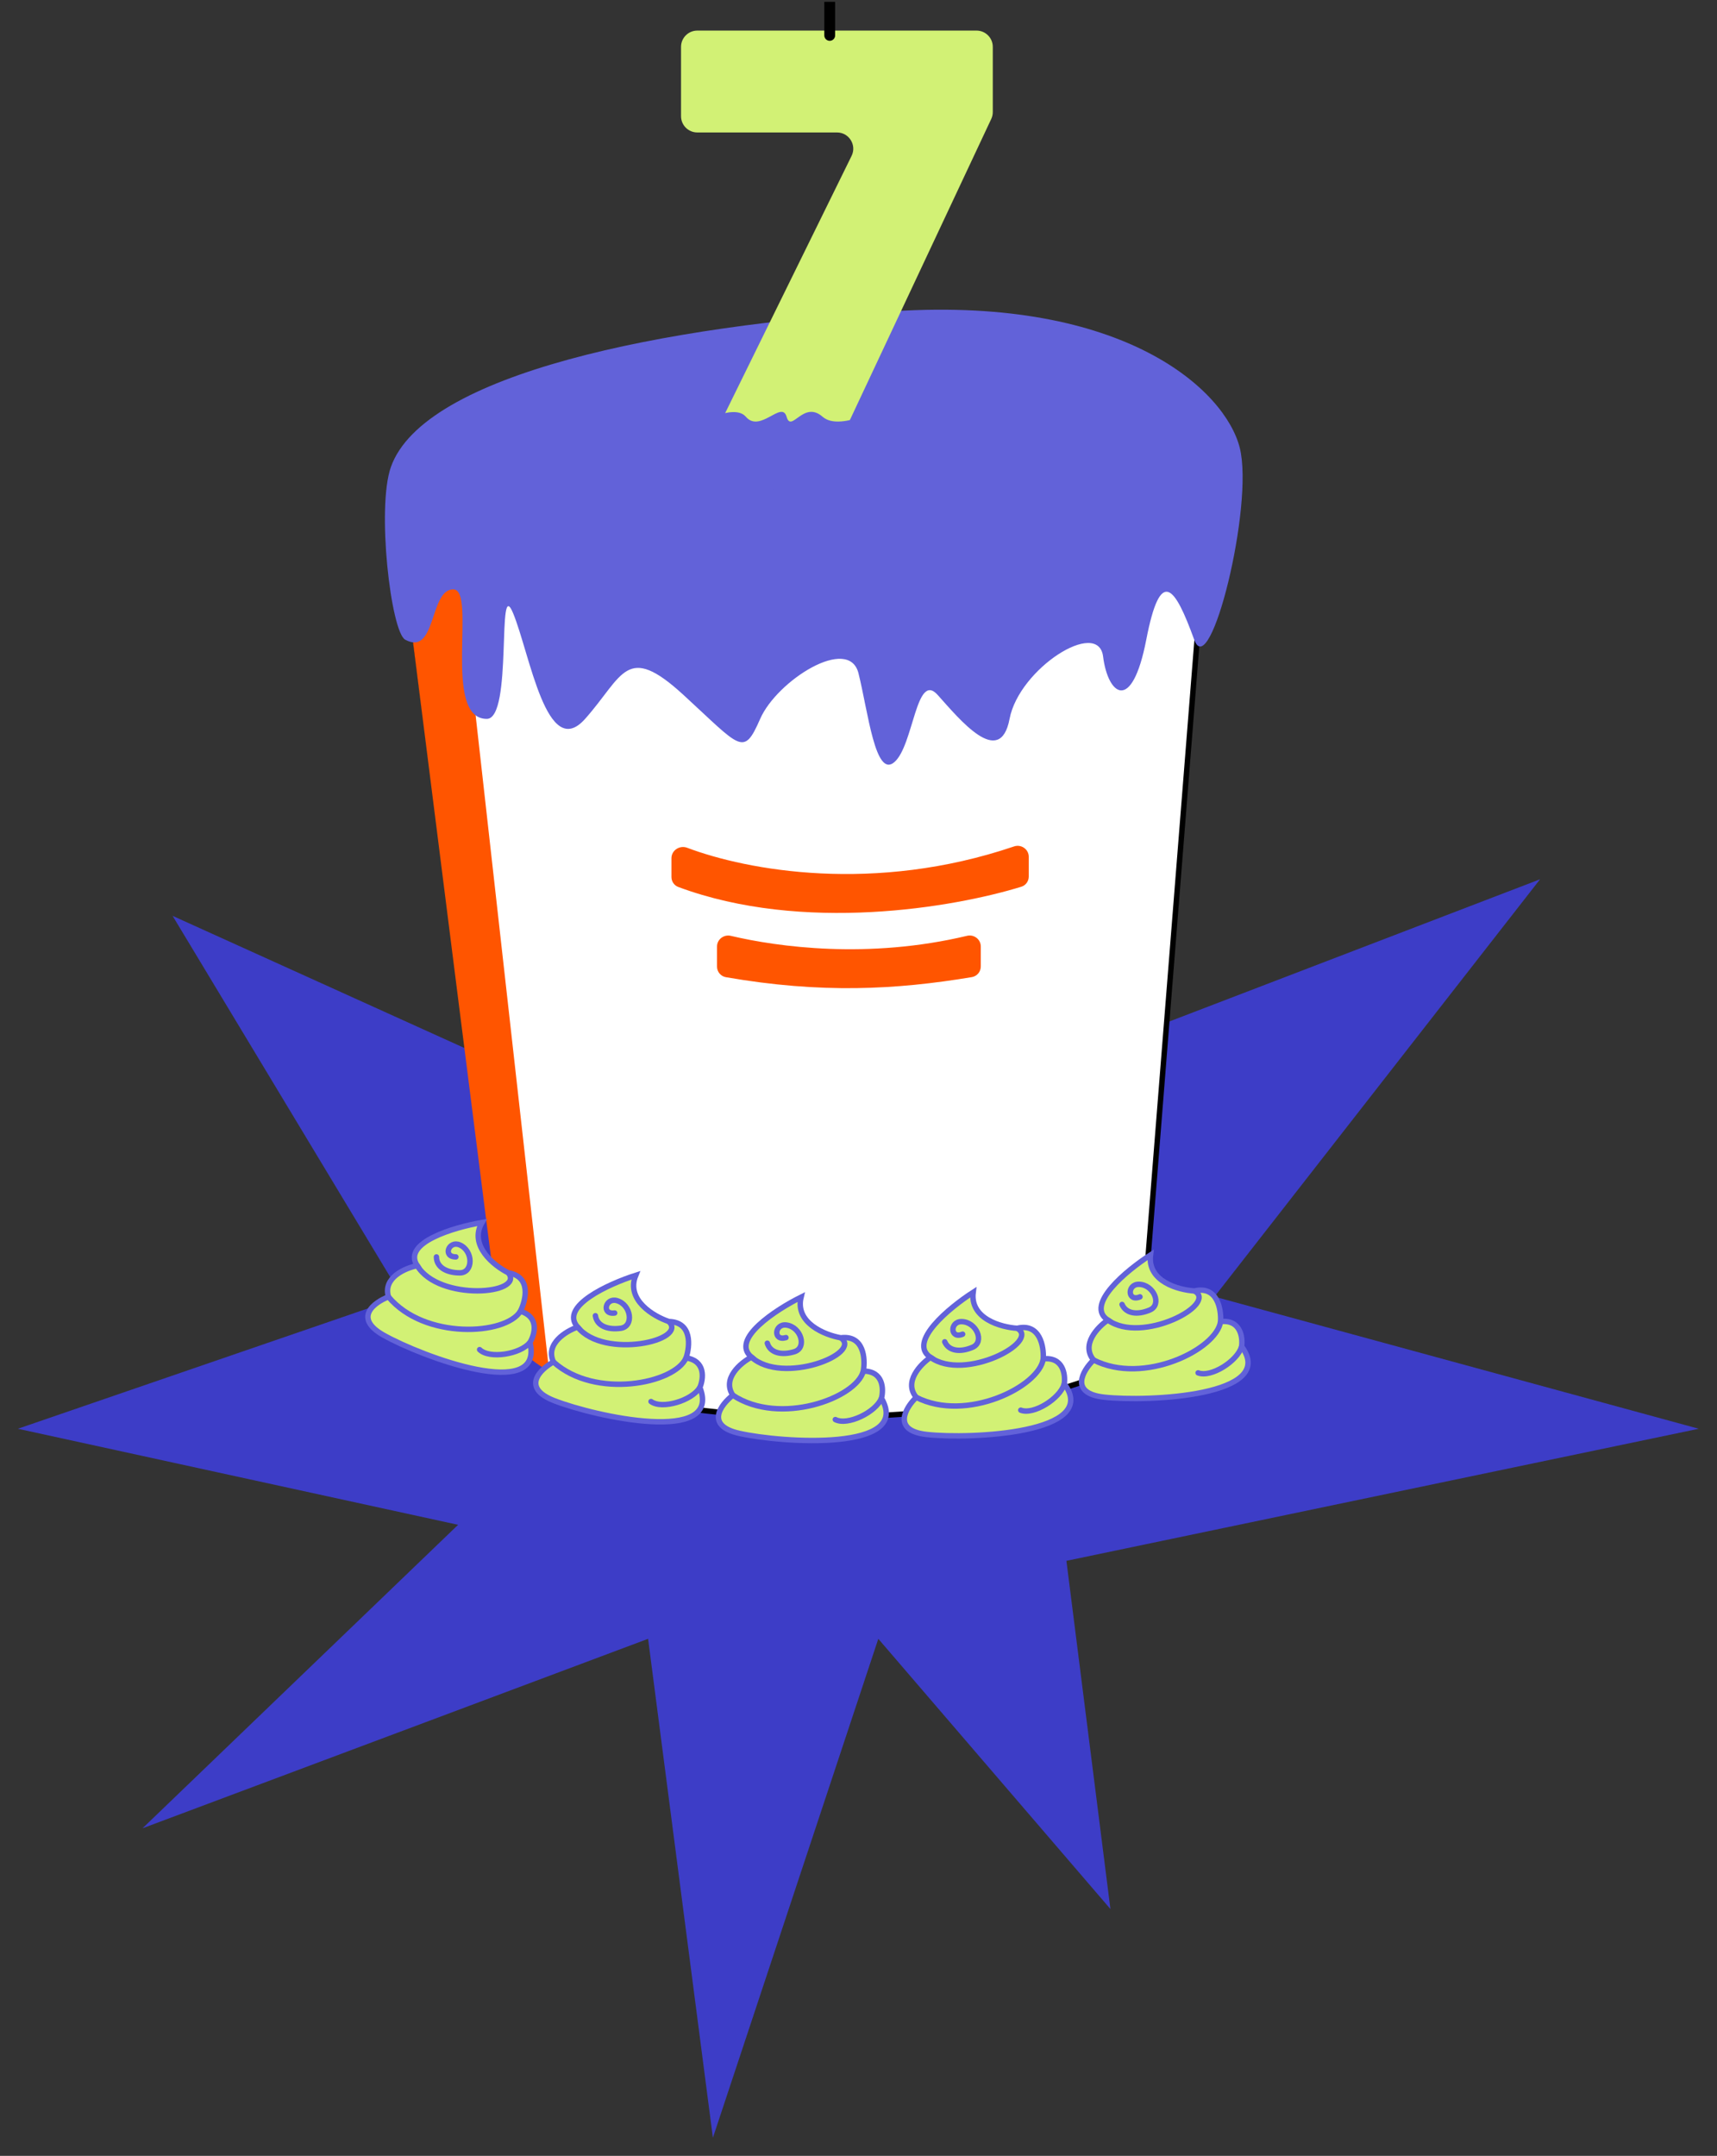 <?xml version="1.0" encoding="UTF-8"?> <svg xmlns="http://www.w3.org/2000/svg" width="317" height="398" viewBox="0 0 317 398" fill="none"><rect x="0" y="0" width="317" height="398" fill="#333333" stroke="none"/> <path d="M131.618 394.656L162.157 302.546L205.013 352.434L196.885 288.15L313.631 263.767L224.225 239.382L284.333 162.326L173.98 204.655L151.826 136.505L110.435 204.655L31.866 169.08L74.23 239.382L3.296 263.767L84.574 281.499L26.312 337.526L119.652 302.546L131.618 394.656Z" fill="#3D3DC7"></path> <path d="M73.493 93.31L92.974 242.955C101.828 270.405 206.314 263.764 210.742 247.383L223.581 85.784L73.493 93.31Z" fill="white" stroke="black"></path> <path d="M101.385 253.138L84.561 103.05L73.05 93.31C79.249 141.864 91.38 238.705 92.088 242.955C92.796 247.206 98.729 251.81 101.385 253.138Z" fill="#FF5500"></path> <path d="M75.264 96.852C85.789 111.02 203.658 136.698 221.368 96.852C246.109 41.185 52.242 65.86 75.264 96.852Z" fill="white" stroke="black"></path> <path d="M187.218 156.261C161.419 165.023 137.97 160.698 126.861 156.507C125.49 155.99 123.965 156.977 123.965 158.442V161.905C123.965 162.725 124.464 163.464 125.233 163.75C148.212 172.304 176.052 167.56 188.566 163.701C189.389 163.447 189.933 162.682 189.933 161.821V158.175C189.933 156.78 188.539 155.813 187.218 156.261Z" fill="#FF5500"></path> <path d="M178.543 172.763C160.276 177.119 143.629 174.821 134.926 172.769C133.639 172.466 132.377 173.426 132.377 174.749V178.442C132.377 179.407 133.066 180.235 134.016 180.401C151.57 183.456 165.381 182.73 179.422 180.389C180.38 180.23 181.078 179.398 181.078 178.426V174.731C181.078 173.414 179.824 172.457 178.543 172.763Z" fill="#FF5500"></path> <path d="M74.821 118.103C72.165 116.673 69.508 93.753 72.165 86.226C78.259 68.96 122.637 60.105 165.14 57.448C207.642 54.792 226.237 72.059 228.894 82.684C231.55 93.31 223.404 126.139 220.482 118.103C216.94 108.363 214.283 104.379 211.627 118.103C208.971 131.828 204.543 128.286 203.658 121.203C202.772 114.119 188.162 123.416 186.391 132.714C184.62 142.011 177.094 132.714 173.109 128.286C169.124 123.859 168.682 137.584 165.14 140.683C161.598 143.782 160.27 131.386 158.499 124.302C156.728 117.218 143.446 125.63 140.346 132.714C137.247 139.798 136.804 138.027 126.179 128.286C115.553 118.546 115.11 124.744 108.026 132.714C100.943 140.683 97.844 120.76 94.744 113.233C91.645 105.707 94.744 132.714 89.874 132.714C81.521 132.714 88.103 108.806 83.676 108.806C79.249 108.806 80.577 121.203 74.821 118.103Z" fill="#6262D9"></path> <path d="M77.035 233.658C74.201 229.408 83.824 226.574 88.989 225.689C86.51 229.939 91.203 233.658 93.859 234.986C98.109 235.695 97.106 240.004 96.073 242.07C99.615 243.133 98.729 246.35 97.844 247.826C100.5 258.894 77.921 250.482 70.837 246.497C65.17 243.31 69.066 240.447 71.722 239.414C70.66 235.872 74.821 234.101 77.035 233.658Z" fill="#D2F175" stroke="#6262D9"></path> <path d="M88.9 248.801C88.704 248.605 88.388 248.605 88.193 248.801C87.997 248.996 87.997 249.312 88.193 249.508L88.9 248.801ZM97.453 247.514C97.078 247.983 96.463 248.412 95.688 248.76C94.918 249.106 94.023 249.357 93.122 249.49C92.22 249.622 91.332 249.633 90.576 249.511C89.811 249.388 89.237 249.138 88.9 248.801L88.193 249.508C88.74 250.055 89.55 250.359 90.418 250.499C91.294 250.64 92.288 250.623 93.268 250.479C94.249 250.335 95.234 250.06 96.098 249.673C96.955 249.287 97.724 248.776 98.234 248.138L97.453 247.514Z" fill="#6262D9"></path> <path d="M84.17 232.041C81.655 232.041 82.877 228.949 84.889 229.832C87.404 230.937 87.404 234.986 84.889 234.986C82.374 234.986 80.577 233.882 80.577 232.041" stroke="#6262D9" stroke-linecap="round"></path> <path d="M77.035 233.658C81.019 240.299 96.958 238.971 93.859 234.986" stroke="#6262D9"></path> <path d="M71.722 239.414C78.363 247.383 93.416 246.498 96.073 242.07" stroke="#6262D9"></path> <path d="M106.642 244.99C103.246 241.174 112.382 237.033 117.375 235.439C115.509 239.993 120.673 243.024 123.488 243.971C127.795 244.083 127.399 248.49 126.663 250.679C130.318 251.24 129.887 254.549 129.215 256.133C133.382 266.726 109.853 261.529 102.285 258.566C96.231 256.195 99.692 252.819 102.179 251.427C100.636 248.067 104.511 245.736 106.642 244.99Z" fill="#D2F175" stroke="#6262D9"></path> <path d="M120.493 258.34C120.273 258.173 119.959 258.217 119.793 258.438C119.627 258.658 119.671 258.972 119.891 259.138L120.493 258.34ZM128.785 255.878C128.479 256.395 127.929 256.905 127.21 257.358C126.496 257.807 125.644 258.18 124.77 258.436C123.896 258.692 123.018 258.826 122.252 258.811C121.477 258.795 120.875 258.627 120.493 258.34L119.891 259.138C120.509 259.604 121.354 259.793 122.232 259.811C123.12 259.829 124.101 259.674 125.052 259.396C126.003 259.117 126.942 258.708 127.743 258.204C128.538 257.704 129.229 257.09 129.645 256.388L128.785 255.878Z" fill="#6262D9"></path> <path d="M113.484 242.399C110.993 242.748 111.774 239.516 113.889 240.111C116.533 240.856 117.095 244.867 114.604 245.216C112.113 245.565 110.181 244.72 109.925 242.897" stroke="#6262D9" stroke-linecap="round"></path> <path d="M106.642 244.99C111.51 251.014 127.11 247.487 123.488 243.971" stroke="#6262D9"></path> <path d="M102.179 251.427C109.862 258.398 124.647 255.432 126.663 250.679" stroke="#6262D9"></path> <path d="M138.738 250.537C134.803 247.281 143.204 241.801 147.897 239.468C146.744 244.251 152.308 246.464 155.234 246.973C159.509 246.429 159.786 250.845 159.391 253.121C163.089 253.121 163.165 256.457 162.742 258.125C168.468 267.962 144.423 266.396 136.493 264.616C130.149 263.192 133.057 259.33 135.304 257.577C133.268 254.49 136.745 251.598 138.738 250.537Z" fill="#D2F175" stroke="#6262D9"></path> <path d="M154.455 261.629C154.212 261.498 153.909 261.589 153.778 261.833C153.647 262.076 153.738 262.379 153.982 262.51L154.455 261.629ZM162.278 257.938C162.053 258.495 161.588 259.083 160.946 259.639C160.308 260.191 159.522 260.689 158.698 261.075C157.872 261.462 157.024 261.727 156.266 261.828C155.497 261.93 154.876 261.856 154.455 261.629L153.982 262.51C154.664 262.877 155.527 262.935 156.397 262.819C157.278 262.702 158.224 262.401 159.122 261.981C160.02 261.561 160.885 261.015 161.6 260.395C162.311 259.78 162.9 259.069 163.205 258.311L162.278 257.938Z" fill="#6262D9"></path> <path d="M145.108 246.937C142.698 247.66 142.98 244.347 145.161 244.615C147.887 244.949 149.052 248.828 146.643 249.551C144.233 250.274 142.195 249.733 141.666 247.97" stroke="#6262D9" stroke-linecap="round"></path> <path d="M138.738 250.537C144.464 255.752 159.348 249.898 155.234 246.972" stroke="#6262D9"></path> <path d="M135.304 257.577C143.956 263.301 158.119 258.125 159.391 253.121" stroke="#6262D9"></path> <path d="M171.797 250.586C167.525 247.786 175.268 241.409 179.673 238.571C179.057 243.453 184.832 245.036 187.796 245.217C191.984 244.204 192.749 248.562 192.608 250.868C196.283 250.458 196.729 253.765 196.492 255.47C203.272 264.613 179.202 265.719 171.124 264.828C164.661 264.115 167.124 259.954 169.163 257.963C166.798 255.121 169.933 251.861 171.797 250.586Z" fill="#D2F175" stroke="#6262D9"></path> <path d="M188.645 259.87C188.389 259.767 188.098 259.891 187.995 260.147C187.891 260.403 188.015 260.695 188.272 260.798L188.645 259.87ZM196.011 255.335C195.849 255.914 195.452 256.55 194.875 257.174C194.302 257.793 193.577 258.375 192.8 258.85C192.022 259.325 191.209 259.683 190.466 259.867C189.714 260.054 189.088 260.049 188.645 259.87L188.272 260.798C188.99 261.087 189.854 261.049 190.707 260.838C191.569 260.624 192.476 260.22 193.321 259.703C194.167 259.186 194.967 258.548 195.609 257.853C196.247 257.162 196.754 256.39 196.974 255.604L196.011 255.335Z" fill="#6262D9"></path> <path d="M177.728 246.304C175.414 247.289 175.326 243.965 177.524 243.99C180.271 244.021 181.857 247.747 179.543 248.732C177.229 249.717 175.143 249.405 174.422 247.711" stroke="#6262D9" stroke-linecap="round"></path> <path d="M171.797 250.586C178.064 255.136 192.209 247.67 187.796 245.218" stroke="#6262D9"></path> <path d="M169.163 257.963C178.395 262.694 191.898 255.982 192.608 250.868" stroke="#6262D9"></path> <path d="M204.535 243.697C200.263 240.897 208.006 234.52 212.412 231.682C211.796 236.564 217.57 238.147 220.535 238.328C224.723 237.315 225.488 241.673 225.347 243.979C229.022 243.569 229.467 246.876 229.231 248.58C236.011 257.724 211.941 258.83 203.862 257.938C197.399 257.226 199.862 253.065 201.902 251.074C199.537 248.231 202.672 244.972 204.535 243.697Z" fill="#D2F175" stroke="#6262D9"></path> <path d="M221.384 252.981C221.127 252.878 220.836 253.002 220.733 253.258C220.63 253.514 220.754 253.806 221.01 253.909L221.384 252.981ZM228.749 248.446C228.588 249.025 228.19 249.661 227.614 250.285C227.041 250.904 226.315 251.486 225.538 251.961C224.761 252.436 223.948 252.794 223.205 252.978C222.452 253.165 221.827 253.16 221.384 252.981L221.01 253.909C221.729 254.198 222.593 254.16 223.445 253.949C224.308 253.735 225.215 253.331 226.06 252.814C226.906 252.297 227.706 251.658 228.348 250.964C228.986 250.273 229.493 249.501 229.712 248.715L228.749 248.446Z" fill="#6262D9"></path> <path d="M210.466 239.415C208.152 240.4 208.065 237.076 210.262 237.101C213.009 237.131 214.596 240.857 212.281 241.843C209.967 242.828 207.882 242.516 207.16 240.822" stroke="#6262D9" stroke-linecap="round"></path> <path d="M204.535 243.697C210.803 248.247 224.947 240.78 220.535 238.328" stroke="#6262D9"></path> <path d="M201.902 251.074C211.134 255.805 224.637 249.093 225.346 243.979" stroke="#6262D9"></path> <path d="M180.292 5.648C181.949 5.648 183.292 6.992 183.292 8.648V20.688C183.292 21.129 183.195 21.564 183.007 21.963L154.058 83.616C153.563 84.669 152.505 85.341 151.342 85.341H134.237C132.016 85.341 130.565 83.011 131.545 81.018L157.224 28.777C158.203 26.784 156.752 24.454 154.531 24.454H128.736C127.079 24.454 125.736 23.11 125.736 21.454V8.648C125.736 6.992 127.079 5.648 128.736 5.648H180.292Z" fill="#D2F175"></path> <path d="M137.69 76.929C135.565 74.45 128.835 77.962 125.736 80.028L137.69 88.883L148.316 91.982C153.333 87.997 163.457 79.408 163.812 76.929C164.254 73.83 155.399 80.028 151.858 76.929C148.316 73.83 146.102 80.028 145.217 76.929C144.331 73.83 140.346 80.028 137.69 76.929Z" fill="#6262D9"></path> <path d="M152.186 6.534C152.186 7.086 152.634 7.534 153.186 7.534C153.738 7.534 154.186 7.086 154.186 6.534H152.186ZM154.186 6.534V0.335H152.186V6.534H154.186Z" fill="black"></path> </svg> 